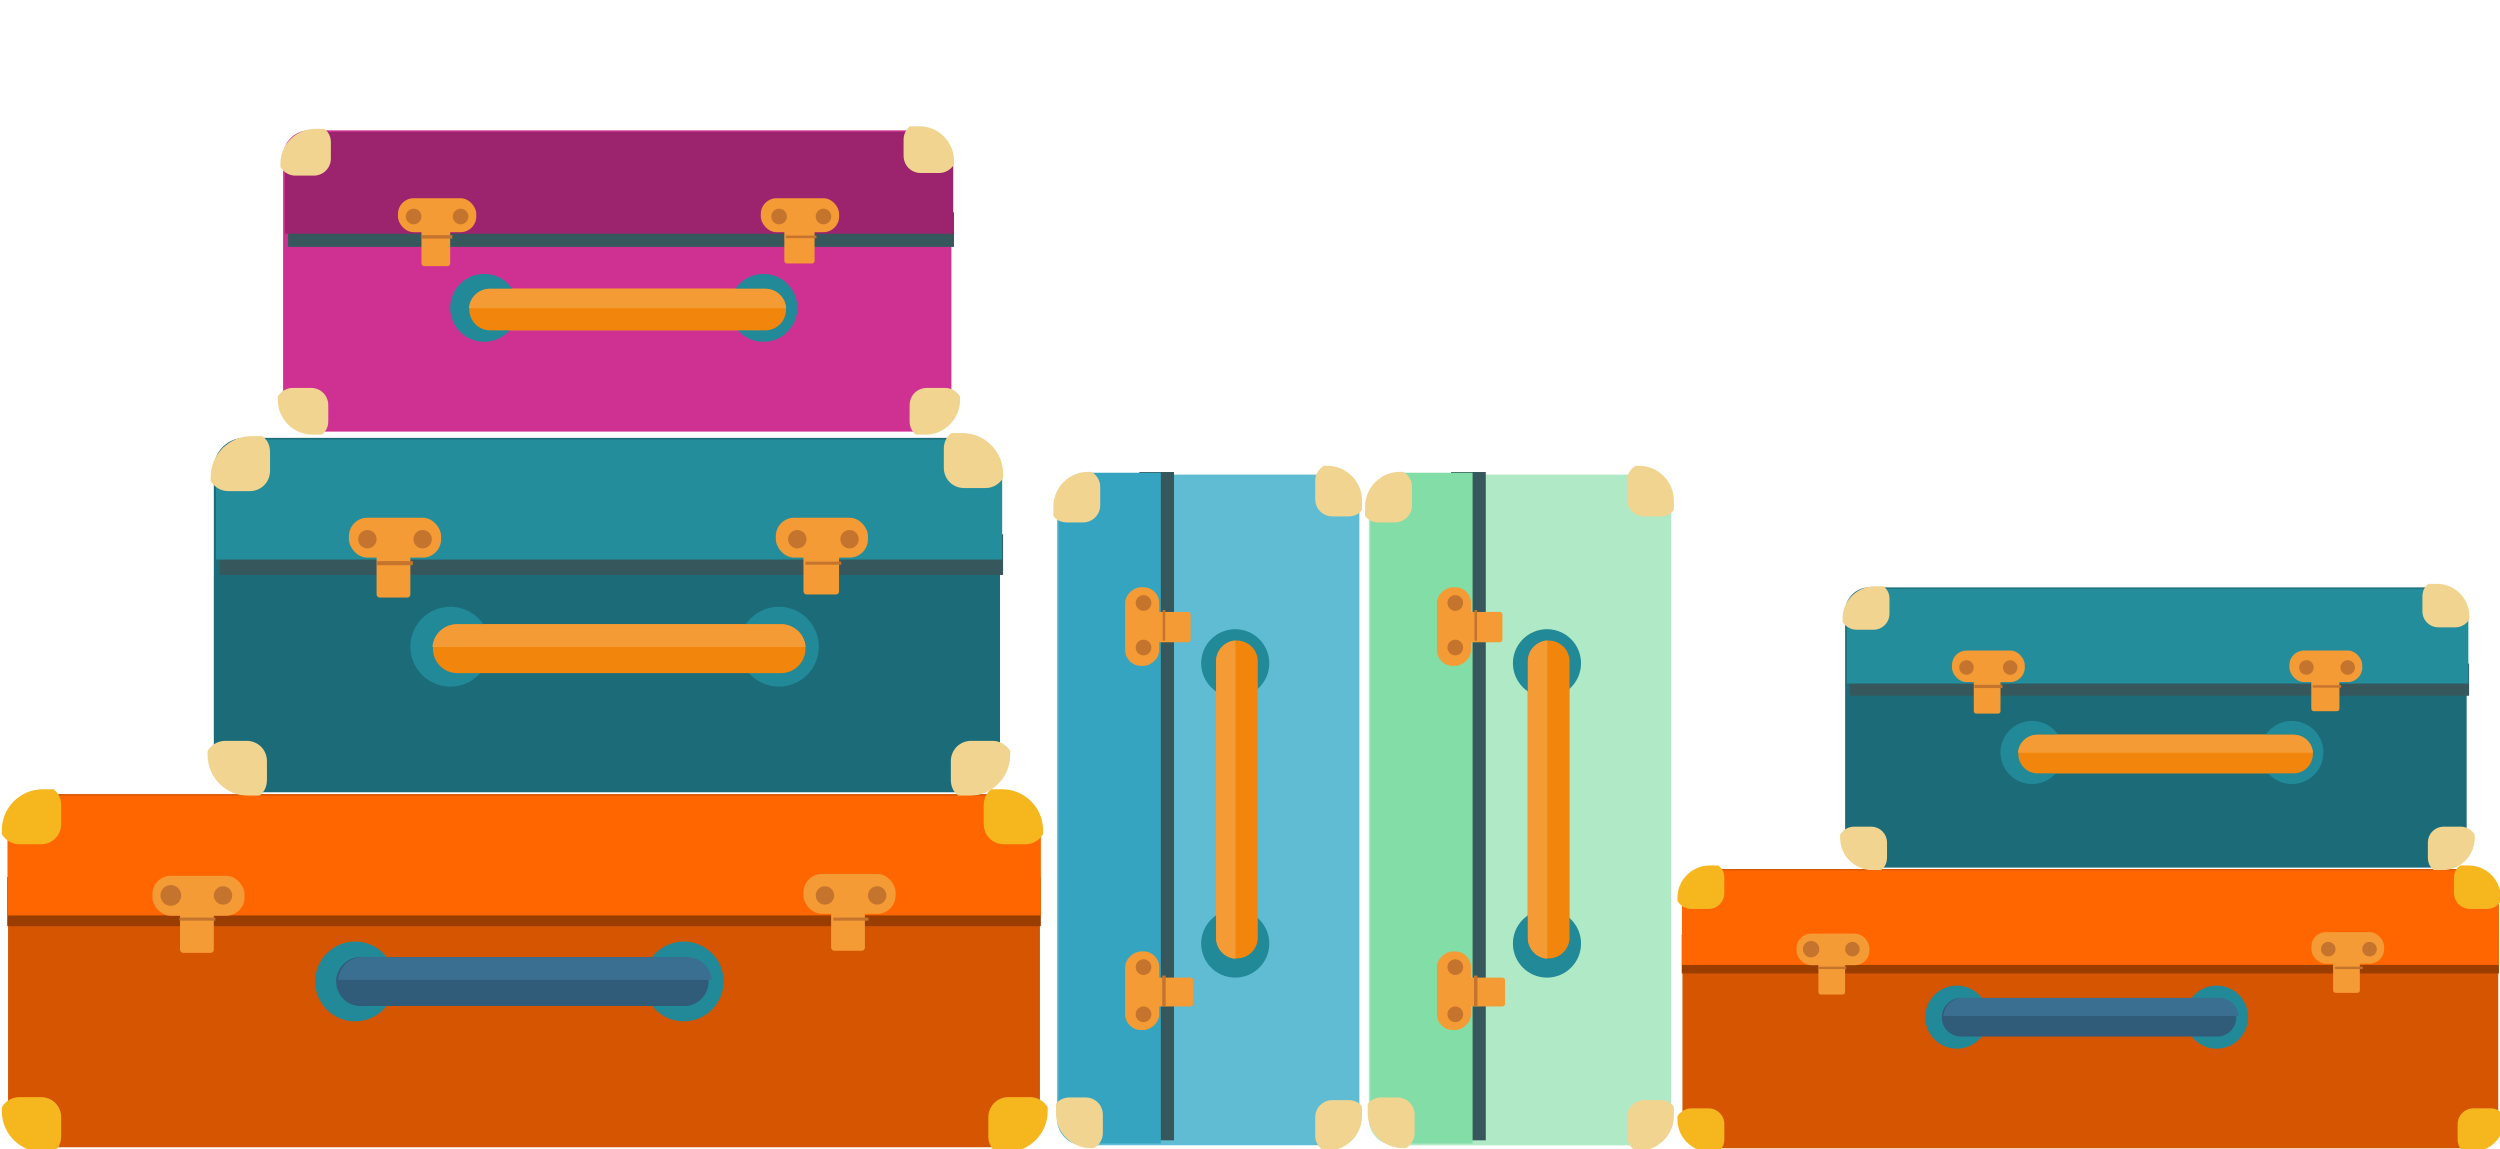 <?xml version="1.0" encoding="UTF-8"?>
<svg version="1.1" viewBox="0 0 966 444" xmlns="http://www.w3.org/2000/svg" xmlns:cc="http://creativecommons.org/ns#" xmlns:dc="http://purl.org/dc/elements/1.1/" xmlns:rdf="http://www.w3.org/1999/02/22-rdf-syntax-ns#" xmlns:xlink="http://www.w3.org/1999/xlink">
			<title>border-radius: Runde Ecken, auch Kofferecken</title>
			<rect x="3.111" y="306.84" width="398.72" height="136.47" rx="16.613" fill="#d65500" stroke-width="1.187"/>
			<defs>
						<path id="ke" d="m68.24 235.5c-7.23 0-13.28-5.9-13.28-13.3v-1.3c1.19-2 3.35-3.3 5.72-3.3h7.02c3.67 0 6.58 2.9 6.58 6.6v6.1c0 2.2-0.86 4-2.48 5.2h-3.56z"/>
			</defs>
			<use transform="matrix(1.187 0 0 1.187 -64.529 165.63)" fill="#f5b61e" xlink:href="#ke"/>
			<use transform="matrix(-1.187 0 0 1.187 470.06 165.63)" fill="#f5b61e" xlink:href="#ke"/>
			<path d="m140.29 379.35h125.07" fill="none" stroke="#f79933" stroke-linecap="round" stroke-width="17.8"/>
			<g stroke-width="1.187">
						<circle cx="137.2" cy="379.23" r="15.427" fill="#228998"/>
						<circle cx="264.18" cy="379.23" r="15.427" fill="#228998"/>
						<path d="m140.29 369.85a9.479 9.479 0 1 0 0 18.868h125.07a9.493 9.493 0 0 0 0-18.868z" fill="#315c79"/>
						<path d="m140.29 369.85a9.43 9.43 0 0 0-9.612 8.781h144.3a9.43 9.43 0 0 0-9.612-8.781z" fill="#3b6f92"/>
						<rect x="82.617" y="169.19" width="303.79" height="136.94" rx="11.867" fill="#1b6c78"/>
			</g>
			<use transform="matrix(1.187 0 0 1.187 14.978 27.977)" fill="#f1d48f" xlink:href="#ke"/>
			<use transform="matrix(-1.187 0 0 1.187 455.58 27.977)" fill="#f1d48f" xlink:href="#ke"/>
			<path d="m176.72 250.6h125.07" fill="none" stroke="#f79933" stroke-linecap="round" stroke-width="18.857"/>
			<g stroke-width="1.187">
						<circle cx="173.99" cy="249.88" r="15.427" fill="#228998"/>
						<circle cx="300.96" cy="249.88" r="15.427" fill="#228998"/>
						<path d="m176.72 241.22a9.434 9.434 0 1 0 0 18.868h125.07a9.434 9.434 0 0 0 0-18.868z" fill="#f2860c"/>
						<path d="m176.72 241.22a9.43 9.43 0 0 0-9.612 8.781h144.18a9.43 9.43 0 0 0-9.493-8.781z" fill="#f59b35"/>
			</g>
			<path d="m84.872 214.31h302.72" fill="none" stroke="#36585d" stroke-width="15.714"/>
			<g stroke-width="1.187">
						<path d="m96.145 169.84c-7.001 0-12.697 7.061-12.697 15.711v30.64h303.79v-30.64c0-8.651-5.815-15.711-12.935-15.711z" fill="#248d9c"/>
						<rect x="134.83" y="200.04" width="35.6" height="15.427" rx="7.12" fill="#f59b35"/>
						<rect x="145.51" y="214.28" width="13.053" height="16.613" rx="1.187" fill="#f59b35"/>
						<circle cx="141.95" cy="208.35" r="3.56" fill="#c5742e"/>
						<circle cx="163.31" cy="208.35" r="3.56" fill="#c5742e"/>
			</g>
			<path d="m145.75 217.61h13.765" fill="none" stroke="#c5742e" stroke-width="1.577px"/>
			<g stroke-width="1.187">
						<rect x="299.78" y="200.04" width="35.6" height="15.427" rx="7.12" fill="#f59b35"/>
						<rect x="310.46" y="213.1" width="13.753" height="16.613" rx="1.187" fill="#f59b35"/>
						<circle cx="308.08" cy="208.35" r="3.56" fill="#c5742e"/>
						<circle cx="328.26" cy="208.35" r="3.56" fill="#c5742e"/>
			</g>
			<path d="m311.17 217.61h13.884" fill="none" stroke="#c5742e" stroke-width="1.187px"/>
			<path d="m2.791 348.38h399.39" fill="#d65500" stroke="#9a3d00" stroke-width="18.987"/>
			<path d="m19.724 307.44c-9.173 0-16.839 7.001-16.839 15.664v30.616h399.31v-30.616c0-8.663-7.595-15.664-16.732-15.664z" fill="#f60" stroke-width="1.187"/>
			<use transform="matrix(1.187 0 0 -1.187 16.164 448.06)" fill="#f1d48f" xlink:href="#ke"/>
			<use transform="matrix(-1.187 0 0 -1.187 452.86 446.87)" fill="#f1d48f" xlink:href="#ke"/>
			<use transform="matrix(1.187 0 0 -1.187 -64.529 584.52)" fill="#f5b61e" xlink:href="#ke"/>
			<use transform="matrix(-1.187 0 0 -1.187 468.28 584.52)" fill="#f5b61e" xlink:href="#ke"/>
			<g stroke-width="1.187">
						<rect x="58.884" y="338.41" width="35.6" height="15.427" rx="7.12" fill="#f59b35"/>
						<rect x="69.564" y="351.58" width="13.053" height="16.613" rx="1.187" fill="#f59b35"/>
						<circle cx="66.004" cy="346" r="4.014" fill="#c5742e"/>
						<circle cx="86.177" cy="346" r="3.56" fill="#c5742e"/>
			</g>
			<path d="m69.327 355.14h13.884" fill="none" stroke="#c5742e" stroke-width="1.187px"/>
			<g stroke-width="1.187">
						<rect x="310.46" y="337.7" width="35.6" height="15.427" rx="7.12" fill="#f59b35"/>
						<rect x="321.14" y="350.75" width="13.053" height="16.613" rx="1.187" fill="#f59b35"/>
						<circle cx="318.76" cy="346" r="3.56" fill="#c5742e"/>
						<circle cx="338.94" cy="346" r="3.56" fill="#c5742e"/>
			</g>
			<path d="m321.97 355.14h13.647" fill="none" stroke="#c5742e" stroke-width="1.187px"/>
			<rect x="650.09" y="335.79" width="315.23" height="107.89" rx="13.134" fill="#d65500" stroke-width=".938"/>
			<use transform="matrix(.938 0 0 .938 596.61 224.15)" fill="#f5b61e" xlink:href="#ke"/>
			<use transform="matrix(-.938 0 0 .938 1019.3 224.15)" fill="#f5b61e" xlink:href="#ke"/>
			<path d="m758.54 393.11h98.884" fill="none" stroke="#f79933" stroke-linecap="round" stroke-width="14.073"/>
			<g stroke-width=".938">
						<circle cx="756.1" cy="393.02" r="12.196" fill="#228998"/>
						<circle cx="856.49" cy="393.02" r="12.196" fill="#228998"/>
						<path d="m758.54 385.61a7.494 7.494 0 1 0 0 14.917h98.884a7.505 7.505 0 0 0 0-14.917z" fill="#315c79"/>
						<path d="m758.54 385.61a7.456 7.456 0 0 0-7.599 6.942h114.08a7.456 7.456 0 0 0-7.599-6.942z" fill="#3b6f92"/>
						<rect x="712.95" y="226.96" width="240.17" height="108.27" rx="9.382" fill="#1b6c78"/>
			</g>
			<use transform="matrix(.938 0 0 .938 659.47 115.32)" fill="#f1d48f" xlink:href="#ke"/>
			<use transform="matrix(-.938 0 0 .938 1007.8 115.32)" fill="#f1d48f" xlink:href="#ke"/>
			<path d="m787.34 291.32h98.883" fill="none" stroke="#f79933" stroke-linecap="round" stroke-width="14.908"/>
			<g stroke-width=".938">
						<circle cx="785.18" cy="290.76" r="12.196" fill="#228998"/>
						<circle cx="885.57" cy="290.76" r="12.196" fill="#228998"/>
						<path d="m787.34 283.91a7.458 7.458 0 1 0 0 14.917h98.883a7.458 7.458 0 0 0 0-14.917z" fill="#f2860c"/>
						<path d="m787.34 283.91a7.456 7.456 0 0 0-7.599 6.942h113.99a7.456 7.456 0 0 0-7.505-6.942z" fill="#f59b35"/>
			</g>
			<path d="m714.73 262.63h239.33" fill="none" stroke="#36585d" stroke-width="12.423"/>
			<g stroke-width=".938">
						<path d="m723.64 227.48c-5.535 0-10.038 5.582-10.038 12.421v24.224h240.17v-24.224c0-6.839-4.597-12.421-10.226-12.421z" fill="#248d9c"/>
						<rect x="754.23" y="251.36" width="28.145" height="12.196" rx="5.629" fill="#f59b35"/>
						<rect x="762.67" y="262.61" width="10.32" height="13.134" rx=".938" fill="#f59b35"/>
						<circle cx="759.85" cy="257.92" r="2.814" fill="#c5742e"/>
						<circle cx="776.74" cy="257.92" r="2.814" fill="#c5742e"/>
			</g>
			<path d="m762.86 265.24h10.883" fill="none" stroke="#c5742e" stroke-width="1.247px"/>
			<g stroke-width=".938">
						<rect x="884.63" y="251.36" width="28.145" height="12.196" rx="5.629" fill="#f59b35"/>
						<rect x="893.08" y="261.68" width="10.873" height="13.134" rx=".938" fill="#f59b35"/>
						<circle cx="891.2" cy="257.92" r="2.814" fill="#c5742e"/>
						<circle cx="907.15" cy="257.92" r="2.814" fill="#c5742e"/>
			</g>
			<path d="m893.64 265.24h10.977" fill="none" stroke="#c5742e" stroke-width=".938px"/>
			<path d="m649.83 368.63h315.76" fill="#d65500" stroke="#9a3d00" stroke-width="15.011"/>
			<path d="m663.22 336.26c-7.252 0-13.313 5.535-13.313 12.384v24.205h315.7v-24.205c0-6.849-6.004-12.384-13.228-12.384z" fill="#f60" stroke-width=".938"/>
			<use transform="matrix(.938 0 0 -.938 660.41 447.43)" fill="#f1d48f" xlink:href="#ke"/>
			<use transform="matrix(-.938 0 0 -.938 1005.7 446.5)" fill="#f1d48f" xlink:href="#ke"/>
			<use transform="matrix(.938 0 0 -.938 596.61 555.32)" fill="#f5b61e" xlink:href="#ke"/>
			<use transform="matrix(-.938 0 0 -.938 1017.9 555.32)" fill="#f5b61e" xlink:href="#ke"/>
			<g stroke-width=".938">
						<rect x="694.18" y="360.75" width="28.145" height="12.196" rx="5.629" fill="#f59b35"/>
						<rect x="702.63" y="371.16" width="10.32" height="13.134" rx=".938" fill="#f59b35"/>
						<circle cx="699.81" cy="366.75" r="3.174" fill="#c5742e"/>
						<circle cx="715.76" cy="366.75" r="2.814" fill="#c5742e"/>
			</g>
			<path d="m702.44 373.98h10.977" fill="none" stroke="#c5742e" stroke-width=".938px"/>
			<g stroke-width=".938">
						<rect x="893.08" y="360.18" width="28.145" height="12.196" rx="5.629" fill="#f59b35"/>
						<rect x="901.52" y="370.5" width="10.32" height="13.134" rx=".938" fill="#f59b35"/>
						<circle cx="899.64" cy="366.75" r="2.814" fill="#c5742e"/>
						<circle cx="915.59" cy="366.75" r="2.814" fill="#c5742e"/>
			</g>
			<path d="m902.18 373.98h10.789" fill="none" stroke="#c5742e" stroke-width=".938px"/>
			<rect transform="rotate(-90)" x="-442.54" y="408.45" width="259.16" height="116.82" rx="10.123" fill="#5fbcd3" stroke-width="1.012"/>
			<use transform="matrix(0 -1.012 1.012 0 287.98 500.25)" fill="#f1d48f" xlink:href="#ke"/>
			<use transform="matrix(0 1.012 1.012 0 287.98 124.37)" fill="#f1d48f" xlink:href="#ke"/>
			<path d="m477.89 362.27v-106.7" fill="none" stroke="#f79933" stroke-linecap="round" stroke-width="16.086"/>
			<g stroke-width="1.012">
						<circle transform="rotate(-90)" cx="-364.59" cy="477.29" r="13.16" fill="#228998"/>
						<circle transform="rotate(-90)" cx="-256.28" cy="477.29" r="13.16" fill="#228998"/>
						<path d="m469.9 362.27a8.048 8.048 0 1 0 16.096 0v-106.7a8.048 8.048 0 0 0-16.096 0z" fill="#f2860c"/>
						<path d="m469.9 362.27a8.045 8.045 0 0 0 7.491 8.2v-123a8.045 8.045 0 0 0-7.491 8.099z" fill="#f59b35"/>
			</g>
			<path d="m446.94 440.62v-258.24" fill="none" stroke="#36585d" stroke-width="13.405"/>
			<g stroke-width="1.012">
						<path d="m409.01 431c0 5.973 6.023 10.832 13.403 10.832h26.138v-259.16h-26.138c-7.38 0-13.403 4.96-13.403 11.034z" fill="#35a4c0"/>
						<rect transform="rotate(-90)" x="-398" y="434.77" width="30.37" height="13.16" rx="6.074" fill="#f59b35"/>
						<rect transform="rotate(-90)" x="-388.89" y="446.92" width="11.136" height="14.173" rx="1.012" fill="#f59b35"/>
						<circle transform="rotate(-90)" cx="-391.93" cy="441.86" r="3.037" fill="#c5742e"/>
						<circle transform="rotate(-90)" cx="-373.7" cy="441.86" r="3.037" fill="#c5742e"/>
			</g>
			<path d="m449.75 388.69v-11.743" fill="none" stroke="#c5742e" stroke-width="1.345px"/>
			<g stroke-width="1.012">
						<rect transform="rotate(-90)" x="-257.29" y="434.77" width="30.37" height="13.16" rx="6.074" fill="#f59b35"/>
						<rect transform="rotate(-90)" x="-248.18" y="445.9" width="11.733" height="14.173" rx="1.012" fill="#f59b35"/>
						<circle transform="rotate(-90)" cx="-250.2" cy="441.86" r="3.037" fill="#c5742e"/>
						<circle transform="rotate(-90)" cx="-232.99" cy="441.86" r="3.037" fill="#c5742e"/>
			</g>
			<path d="m449.75 247.57v-11.844" fill="none" stroke="#c5742e" stroke-width="1.012px"/>
			<use transform="matrix(0 -1.012 -1.012 0 646.35 499.23)" fill="#f1d48f" xlink:href="#ke"/>
			<use transform="matrix(0 1.012 -1.012 0 645.33 126.7)" fill="#f1d48f" xlink:href="#ke"/>
			<rect transform="rotate(-90)" x="-442.54" y="528.91" width="259.16" height="116.82" rx="10.123" fill="#afe9c6" stroke-width="1.012"/>
			<use transform="matrix(0 -1.012 1.012 0 408.45 500.25)" fill="#f1d48f" xlink:href="#ke"/>
			<use transform="matrix(0 1.012 1.012 0 408.45 124.37)" fill="#f1d48f" xlink:href="#ke"/>
			<path d="m598.36 362.27v-106.7" fill="none" stroke="#f79933" stroke-linecap="round" stroke-width="16.086"/>
			<g stroke-width="1.012">
						<circle transform="rotate(-90)" cx="-364.59" cy="597.75" r="13.16" fill="#228998"/>
						<circle transform="rotate(-90)" cx="-256.28" cy="597.75" r="13.16" fill="#228998"/>
						<path d="m590.36 362.27a8.048 8.048 0 1 0 16.096 0v-106.7a8.048 8.048 0 0 0-16.096 0z" fill="#f2860c"/>
						<path d="m590.36 362.27a8.045 8.045 0 0 0 7.491 8.2v-123a8.045 8.045 0 0 0-7.491 8.099z" fill="#f59b35"/>
			</g>
			<path d="m567.4 440.62v-258.24" fill="none" stroke="#36585d" stroke-width="13.405"/>
			<g stroke-width="1.012">
						<path d="m529.47 431c0 5.973 6.023 10.832 13.403 10.832h26.138v-259.16h-26.138c-7.38 0-13.403 4.96-13.403 11.034z" fill="#83dda7"/>
						<rect transform="rotate(-90)" x="-398" y="555.23" width="30.37" height="13.16" rx="6.074" fill="#f59b35"/>
						<rect transform="rotate(-90)" x="-388.89" y="567.38" width="11.136" height="14.173" rx="1.012" fill="#f59b35"/>
						<circle transform="rotate(-90)" cx="-391.93" cy="562.32" r="3.037" fill="#c5742e"/>
						<circle transform="rotate(-90)" cx="-373.7" cy="562.32" r="3.037" fill="#c5742e"/>
			</g>
			<path d="m570.22 388.69v-11.743" fill="none" stroke="#c5742e" stroke-width="1.345px"/>
			<g stroke-width="1.012">
						<rect transform="rotate(-90)" x="-257.29" y="555.23" width="30.37" height="13.16" rx="6.074" fill="#f59b35"/>
						<rect transform="rotate(-90)" x="-248.18" y="566.37" width="11.733" height="14.173" rx="1.012" fill="#f59b35"/>
						<circle transform="rotate(-90)" cx="-250.2" cy="562.32" r="3.037" fill="#c5742e"/>
						<circle transform="rotate(-90)" cx="-232.99" cy="562.32" r="3.037" fill="#c5742e"/>
			</g>
			<path d="m570.22 247.57v-11.844" fill="none" stroke="#c5742e" stroke-width="1.012px"/>
			<use transform="matrix(0 -1.012 -1.012 0 766.81 499.23)" fill="#f1d48f" xlink:href="#ke"/>
			<use transform="matrix(0 1.012 -1.012 0 765.8 126.7)" fill="#f1d48f" xlink:href="#ke"/>
			<rect x="109.39" y="50.373" width="258.23" height="116.4" rx="10.087" fill="#cf3193" stroke-width="1.009"/>
			<use transform="matrix(1.009 0 0 1.009 51.894 -69.662)" fill="#f1d48f" xlink:href="#ke"/>
			<use transform="matrix(-1.009 0 0 1.009 426.42 -69.662)" fill="#f1d48f" xlink:href="#ke"/>
			<path d="m189.38 119.57h106.32" fill="none" stroke="#f79933" stroke-linecap="round" stroke-width="16.029"/>
			<g stroke-width="1.009">
						<circle cx="187.06" cy="118.96" r="13.113" fill="#228998"/>
						<circle cx="294.99" cy="118.96" r="13.113" fill="#228998"/>
						<path d="m189.38 111.6a8.019 8.019 0 1 0 0 16.038h106.32a8.019 8.019 0 0 0 0-16.038z" fill="#f2860c"/>
						<path d="m189.38 111.6a8.016 8.016 0 0 0-8.17 7.464h122.56a8.016 8.016 0 0 0-8.07-7.464z" fill="#f59b35"/>
			</g>
			<path d="m111.31 88.723h257.32" fill="none" stroke="#36585d" stroke-width="13.357"/>
			<g stroke-width="1.009">
						<path d="m120.89 50.927c-5.951 0-10.793 6.002-10.793 13.355v26.044h258.23v-26.044c0-7.353-4.943-13.355-10.995-13.355z" fill="#9c246e"/>
						<rect x="153.77" y="76.599" width="30.261" height="13.113" rx="6.052" fill="#f59b35"/>
						<rect x="162.85" y="88.703" width="11.096" height="14.122" rx="1.009" fill="#f59b35"/>
						<circle cx="159.82" cy="83.66" r="3.026" fill="#c5742e"/>
						<circle cx="177.98" cy="83.66" r="3.026" fill="#c5742e"/>
			</g>
			<path d="m163.05 91.527h11.701" fill="none" stroke="#c5742e" stroke-width="1.34px"/>
			<g stroke-width="1.009">
						<rect x="293.98" y="76.599" width="30.261" height="13.113" rx="6.052" fill="#f59b35"/>
						<rect x="303.06" y="87.694" width="11.691" height="14.122" rx="1.009" fill="#f59b35"/>
						<circle cx="301.04" cy="83.66" r="3.026" fill="#c5742e"/>
						<circle cx="318.19" cy="83.66" r="3.026" fill="#c5742e"/>
			</g>
			<path d="m303.66 91.527h11.802" fill="none" stroke="#c5742e" stroke-width="1.009px"/>
			<use transform="matrix(1.009 0 0 -1.009 52.902 287.42)" fill="#f1d48f" xlink:href="#ke"/>
			<use transform="matrix(-1.009 0 0 -1.009 424.1 286.41)" fill="#f1d48f" xlink:href="#ke"/>
</svg>
